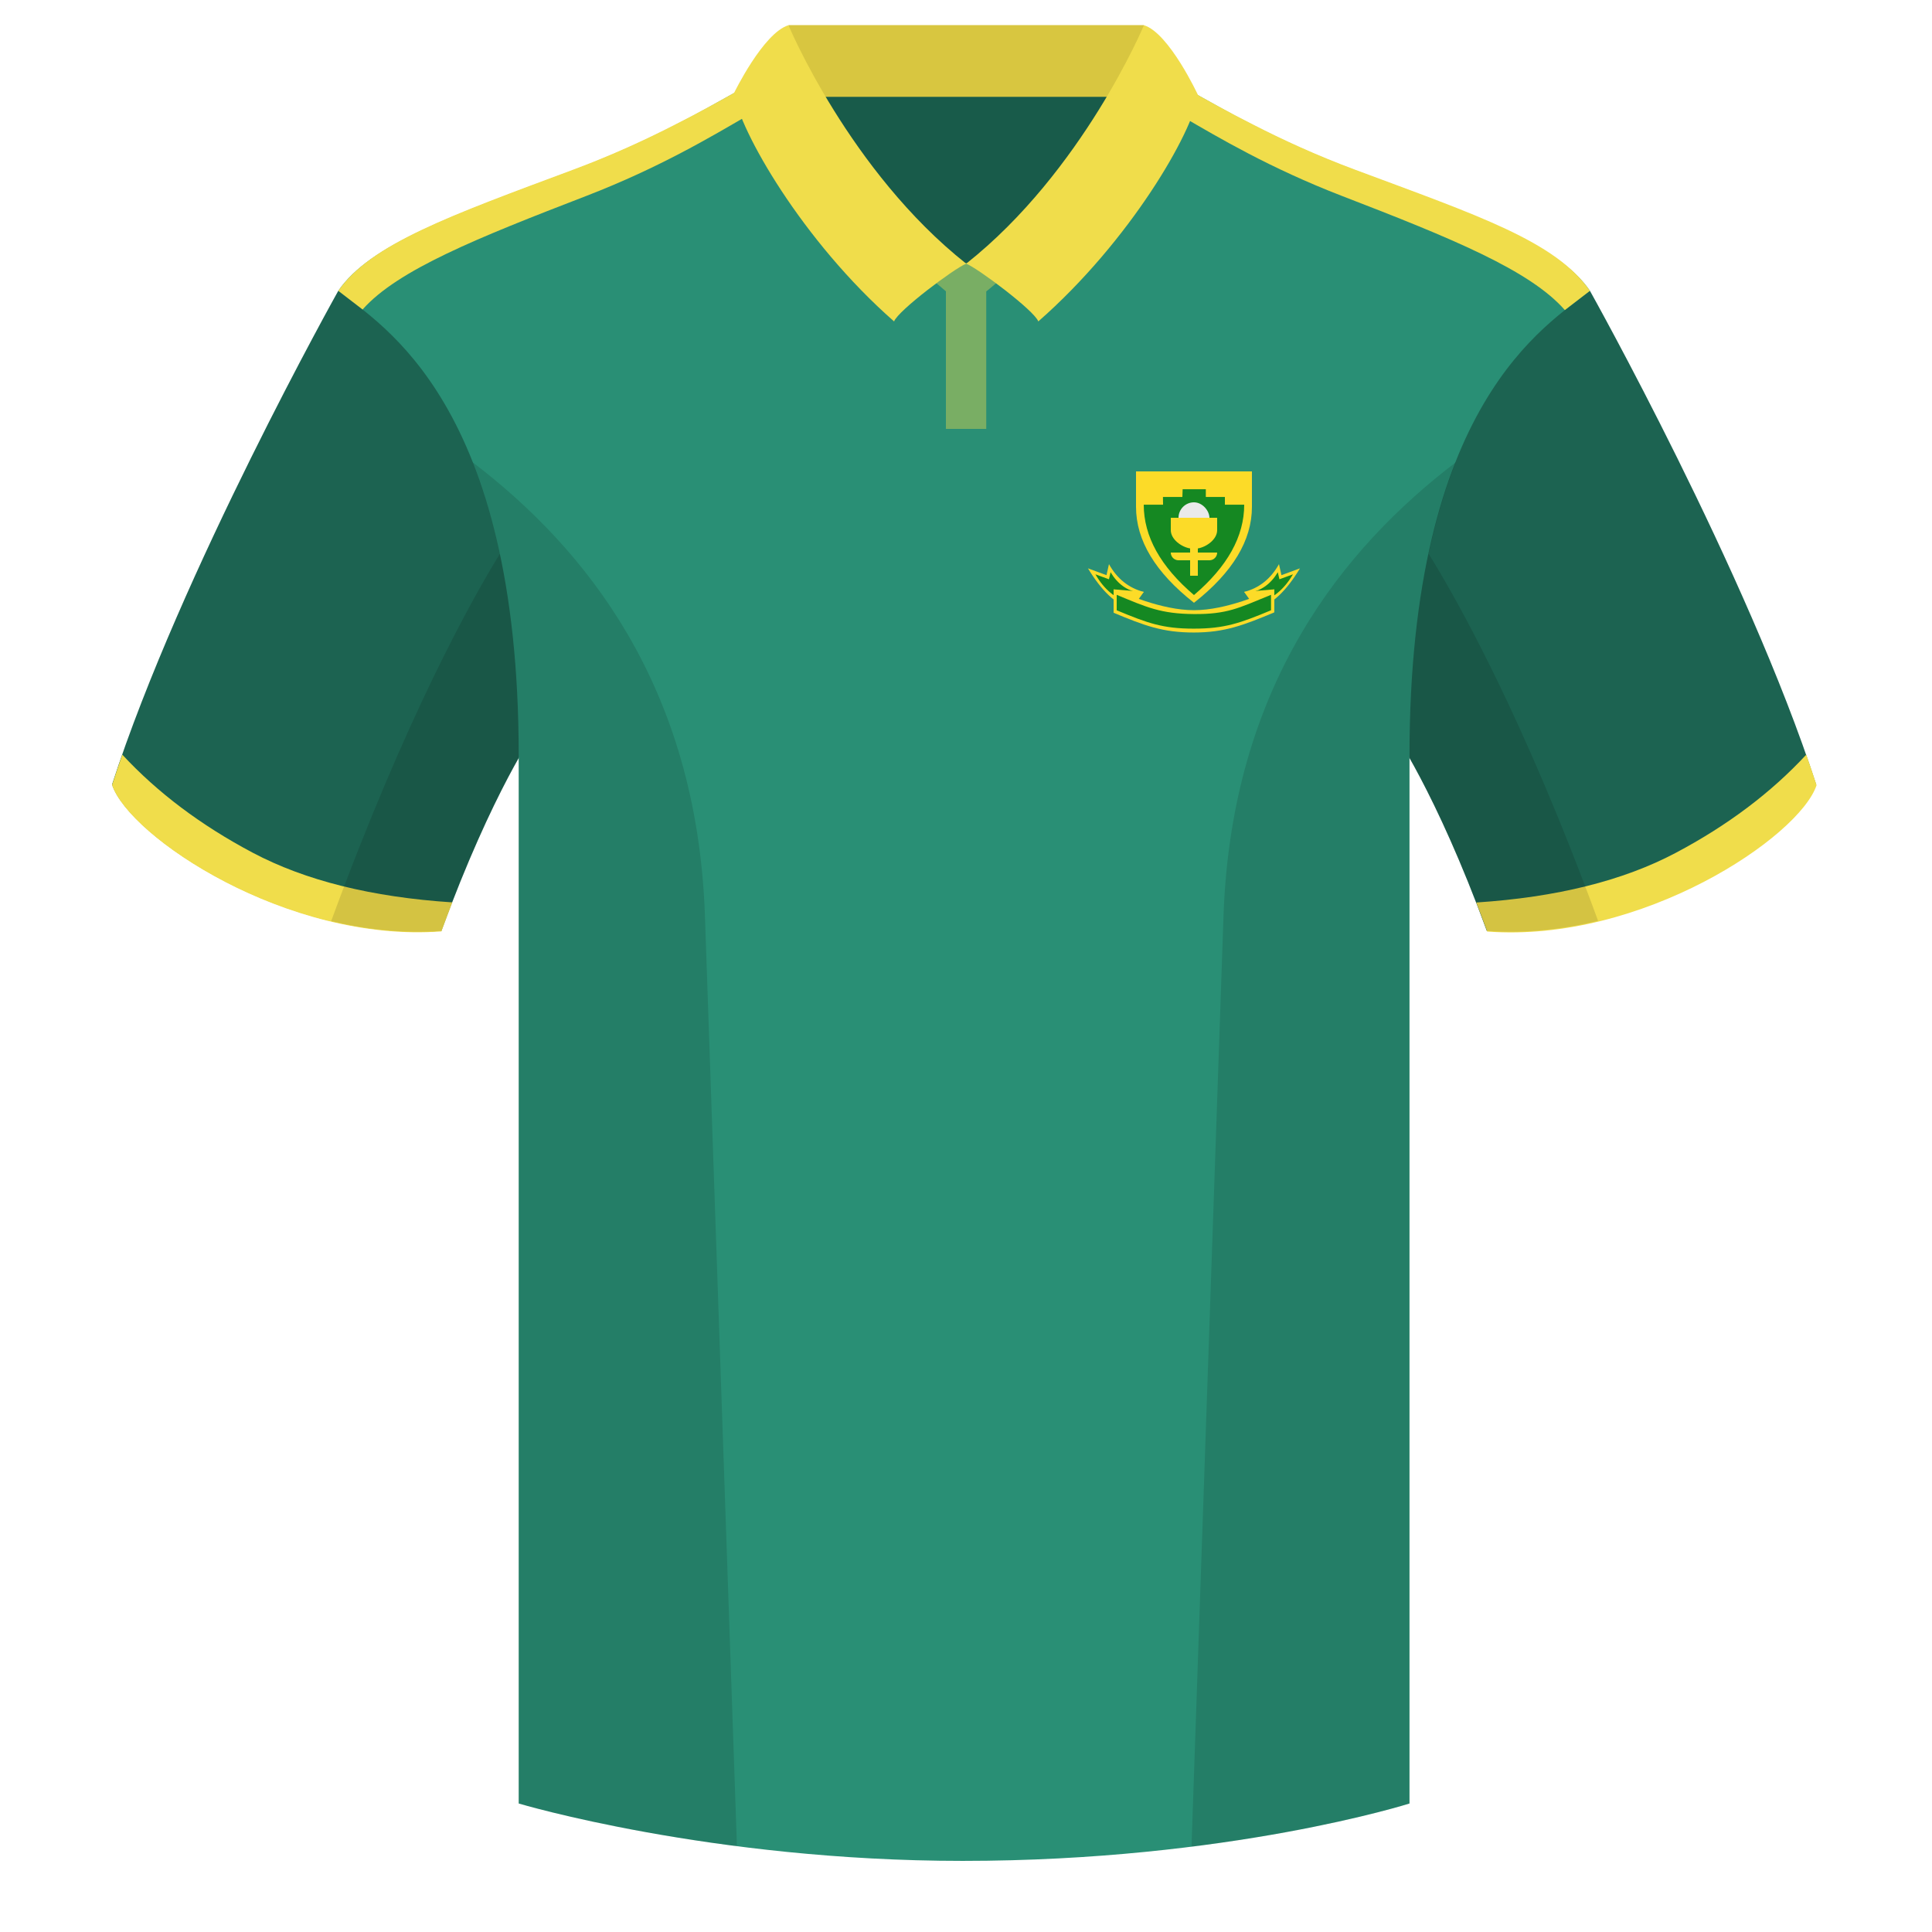 <?xml version="1.0" encoding="UTF-8"?>
<svg width="500px" height="500px" viewBox="0 0 500 500" version="1.1" xmlns="http://www.w3.org/2000/svg" xmlns:xlink="http://www.w3.org/1999/xlink">
    <title>Cricket/South-Africa</title>
    <g id="Cricket/South-Africa" stroke="none" stroke-width="1" fill="none" fill-rule="evenodd">
        <rect id="Rectangle-path" x="0" y="0" width="500" height="500"></rect>
        <g id="Group-3" transform="translate(29, 6)">
            <path d="M58.548,69.258 C58.548,69.258 17.785,142.059 0,197.029 C4.445,210.404 45.208,237.888 85.232,234.913 C98.572,198.513 109.692,182.913 109.692,182.913 C109.692,182.913 112.655,87.829 58.548,69.258" id="Fill-3" fill="#1C6351"></path>
            <path d="M382.473,69.258 C382.473,69.258 423.235,142.059 441.02,197.029 C436.575,210.404 395.812,237.888 355.788,234.913 C342.448,198.513 331.328,182.913 331.328,182.913 C331.328,182.913 328.365,87.829 382.473,69.258" id="Fill-5" fill="#1C6351"></path>
            <path d="M171.769,12.562 C164.253,15.181 147.636,27.499 119.33,38.057 C87.457,49.943 66.704,57.373 58.548,69.257 C69.662,78.172 105.242,98.228 105.242,189.602 L105.242,460.743 C105.242,460.743 154.9,475.598 220.127,475.598 C289.056,475.598 335.775,460.743 335.775,460.743 L335.775,189.602 C335.775,98.228 371.355,78.172 382.475,69.257 C374.318,57.373 353.565,49.943 321.692,38.057 C293.332,27.481 276.71,15.138 269.214,12.549 C268.287,12.229 172.713,12.233 171.769,12.562 Z" id="Fill-7" fill="#298F75"></path>
            <path d="M438.461,189.302 C439.397,191.969 440.289,194.605 441.129,197.202 C436.684,210.577 395.921,238.062 355.897,235.087 C354.939,232.473 353.993,229.967 353.061,227.567 C373.856,226.209 391.054,221.93 404.656,214.73 C418.084,207.621 429.352,199.145 438.461,189.302 L438.461,189.302 Z" id="Path" fill="#F0DD4B"></path>
            <path d="M2.655,189.302 C11.758,199.13 23.015,207.593 36.427,214.694 C50.038,221.899 67.251,226.179 88.066,227.534 C87.135,229.933 86.189,232.438 85.232,235.05 C45.208,238.025 4.445,210.54 0,197.165 C0.836,194.581 1.723,191.956 2.655,189.302 L2.655,189.302 Z" id="Path" fill="#F0DD4B"></path>
            <path d="M162.174,17.372 L164.311,24.002 C155.411,29.145 141.854,37.328 122.716,44.713 C94.505,55.596 73.927,63.842 64.839,74.094 L58.548,69.257 C66.97,57.11 87.542,49.769 119.33,37.916 C129.486,34.127 138.138,30.113 145.404,26.4 C152.16,23.007 157.718,19.874 162.174,17.372 Z" id="Path" fill="#F0DD4B"></path>
            <path d="M295.506,26.344 C302.795,30.072 311.483,34.108 321.691,37.916 C353.48,49.769 373.581,56.434 382.473,69.258 C380.566,70.741 378.402,72.404 375.983,74.246 C366.942,63.923 346.637,55.642 318.305,44.713 C299.595,37.493 286.22,29.511 277.314,24.352 L278.855,17.372 C283.287,19.86 288.803,22.972 295.506,26.344 Z" id="Path" fill="#F0DD4B"></path>
            <polygon id="Fill-1" fill="#185B4A" points="189.348 62.087 253.169 62.087 273.169 12.087 169.348 12.087"></polygon>
            <polygon id="Fill-2" fill="#D8C640" points="175.053 19.061 267.053 19.061 267.053 0.5 175.053 0.5"></polygon>
            <path d="M221.048,62.078 L209.229,63.657 C212.048,66.202 214.239,68.114 215.802,69.391 L215.802,105 L226.24,105 L226.24,69.436 C229.142,67.066 231.804,64.699 234.245,62.349 L221.048,62.078 Z" id="Fill-3" fill="#F0DD4B" opacity="0.4"></path>
            <path d="M175.053,0.526 C168.505,2.543 160.954,18.099 160.954,18.099 C162.324,27.673 178.611,56.343 202.387,77.185 C203.387,74.401 218.055,63.396 221.053,62.24 C190.861,38.351 175.053,0.526 175.053,0.526 Z" id="Fill-6" fill="#F0DD4B"></path>
            <path d="M267.053,0.526 C273.598,2.543 281.064,18.651 281.064,18.651 C279.694,28.225 263.489,56.343 239.713,77.185 C238.713,74.401 224.045,63.396 221.047,62.24 C251.239,38.351 267.053,0.526 267.053,0.526 Z" id="Fill-8" fill="#F0DD4B"></path>
            <path d="M384.584,232.323 C375.297,234.561 365.52,235.639 355.786,234.915 C347.589,212.546 340.229,198.032 335.774,190.167 L335.774,460.744 C335.774,460.744 314.672,467.454 279.907,471.855 C279.726,471.835 279.544,471.815 279.363,471.795 C281.244,417 285.085,305.325 287.64,231.09 C289.695,171.335 318.724,135.8 347.739,113.65 C345.063,120.431 342.667,128.256 340.739,137.317 C348.093,149.169 365.175,179.386 384.57,232.281 C384.575,232.295 384.58,232.309 384.584,232.323 Z M161.717,471.795 C127.469,467.394 105.24,460.744 105.24,460.744 L105.24,190.172 C100.784,198.039 93.427,212.551 85.231,234.915 C75.598,235.631 65.922,234.583 56.72,232.392 C56.725,232.359 56.732,232.327 56.74,232.295 C76.117,179.447 93.045,149.229 100.35,137.351 C98.421,128.276 96.022,120.439 93.343,113.65 C122.358,135.8 151.387,171.335 153.442,231.09 C155.997,305.325 159.838,417 161.719,471.795 L161.717,471.795 Z" id="Shape" fill-opacity="0.12" fill="#000000"></path>
        </g>
        <g id="Group-2" transform="translate(281.566, 122)">
            <path d="M12.434,0 L42.434,0 L42.434,9.154 C42.434,17.872 37.434,26.154 27.434,34 C17.434,26.154 12.434,17.872 12.434,9.154 L12.434,0 Z" id="Rectangle" fill="#FCDB28"></path>
            <path d="M19.434,8.615 L19.403,6.615 L24.431,6.615 L24.5,4.615 L30.5,4.615 L30.5,6.615 L35.434,6.615 L35.434,8.615 L40.434,8.615 C40.434,16.821 36.1,24.615 27.434,32 C18.767,24.615 14.434,16.821 14.434,8.615 L19.434,8.615 Z" id="Rectangle" fill="#158822"></path>
            <rect id="Rectangle" fill="#EAEAEA" x="23.434" y="8" width="8" height="9" rx="4"></rect>
            <path d="M33.434,12 L33.434,15.2 C33.434,17.578 30.704,19.553 28.434,19.934 L28.434,21 L33.434,21 C33.434,22.105 32.538,23 31.434,23 L28.434,23 L28.434,27 L26.434,27 L26.434,23 L23.434,23 C22.379,23 21.516,22.184 21.439,21.149 L21.434,21 L26.434,21 L26.434,19.934 C24.164,19.553 21.434,17.579 21.434,15.2 L21.434,12 L33.434,12 Z" id="Path" fill="#FCDB28"></path>
            <g id="Group" transform="translate(0, 24)">
                <path d="M14.434,7.186 C10.548,6.185 7.548,3.79 5.434,1.77635684e-15 L4.795,2.852 L-2.33590924e-13,1.09 C3.547,6.951 7.168,10.378 10.865,11.369 L14.434,7.186 Z" id="Path-66" fill="#FCDB28"></path>
                <path d="M54.867,7.186 C50.981,6.185 47.981,3.79 45.867,1.77635684e-15 L45.229,2.852 L40.434,1.09 C43.98,6.951 47.602,10.378 51.298,11.369 L54.867,7.186 Z" id="Path-66" fill="#FCDB28" transform="translate(47.65, 5.685) scale(-1, 1) translate(-47.65, -5.685) "></path>
                <path d="M13.297,7.392 C10.165,6.92 7.682,5.153 5.848,2.091 L5.434,3.917 L1.926,2.636 C4.191,6.568 7.171,9.031 10.867,10.022 L13.297,7.392 Z" id="Path-66" fill="#158822"></path>
                <path d="M53.053,7.392 C49.921,6.92 47.437,5.153 45.603,2.091 L45.189,3.917 L41.682,2.636 C43.986,6.568 46.987,9.031 50.683,10.022 L53.053,7.392 Z" id="Path-66" fill="#158822" transform="translate(47.367, 6.057) scale(-1, 1) translate(-47.367, -6.057) "></path>
                <polygon id="Path-8" fill="#FCDB28" points="6.635 6.519 14.434 7.186 12.434 10.022"></polygon>
                <polygon id="Path-8" fill="#FCDB28" transform="translate(44.333, 8.271) scale(-1, 1) translate(-44.333, -8.271) " points="40.434 6.519 48.232 7.186 46.232 10.022"></polygon>
                <path d="M48.227,6.519 L48.227,12.479 C40.227,15.813 35.393,17.693 27.373,17.693 C19.353,17.693 14.635,15.916 6.635,12.583 L6.635,6.519 C9.434,7.519 18.945,11.918 27.434,11.918 C35.922,11.918 45.373,7.519 48.227,6.519 Z" id="Path" fill="#FCDB28"></path>
                <path d="M47.373,7.939 L47.373,11.939 C39.373,15.273 35.393,16.693 27.373,16.693 C19.353,16.693 15.434,15.273 7.434,11.939 L7.434,7.939 C15.205,11.177 18.912,12.857 27.434,12.918 C35.955,12.98 38.993,11.367 46.691,8.221 L47.373,7.939 Z" id="Path" fill="#158822"></path>
            </g>
        </g>
    </g>
</svg>